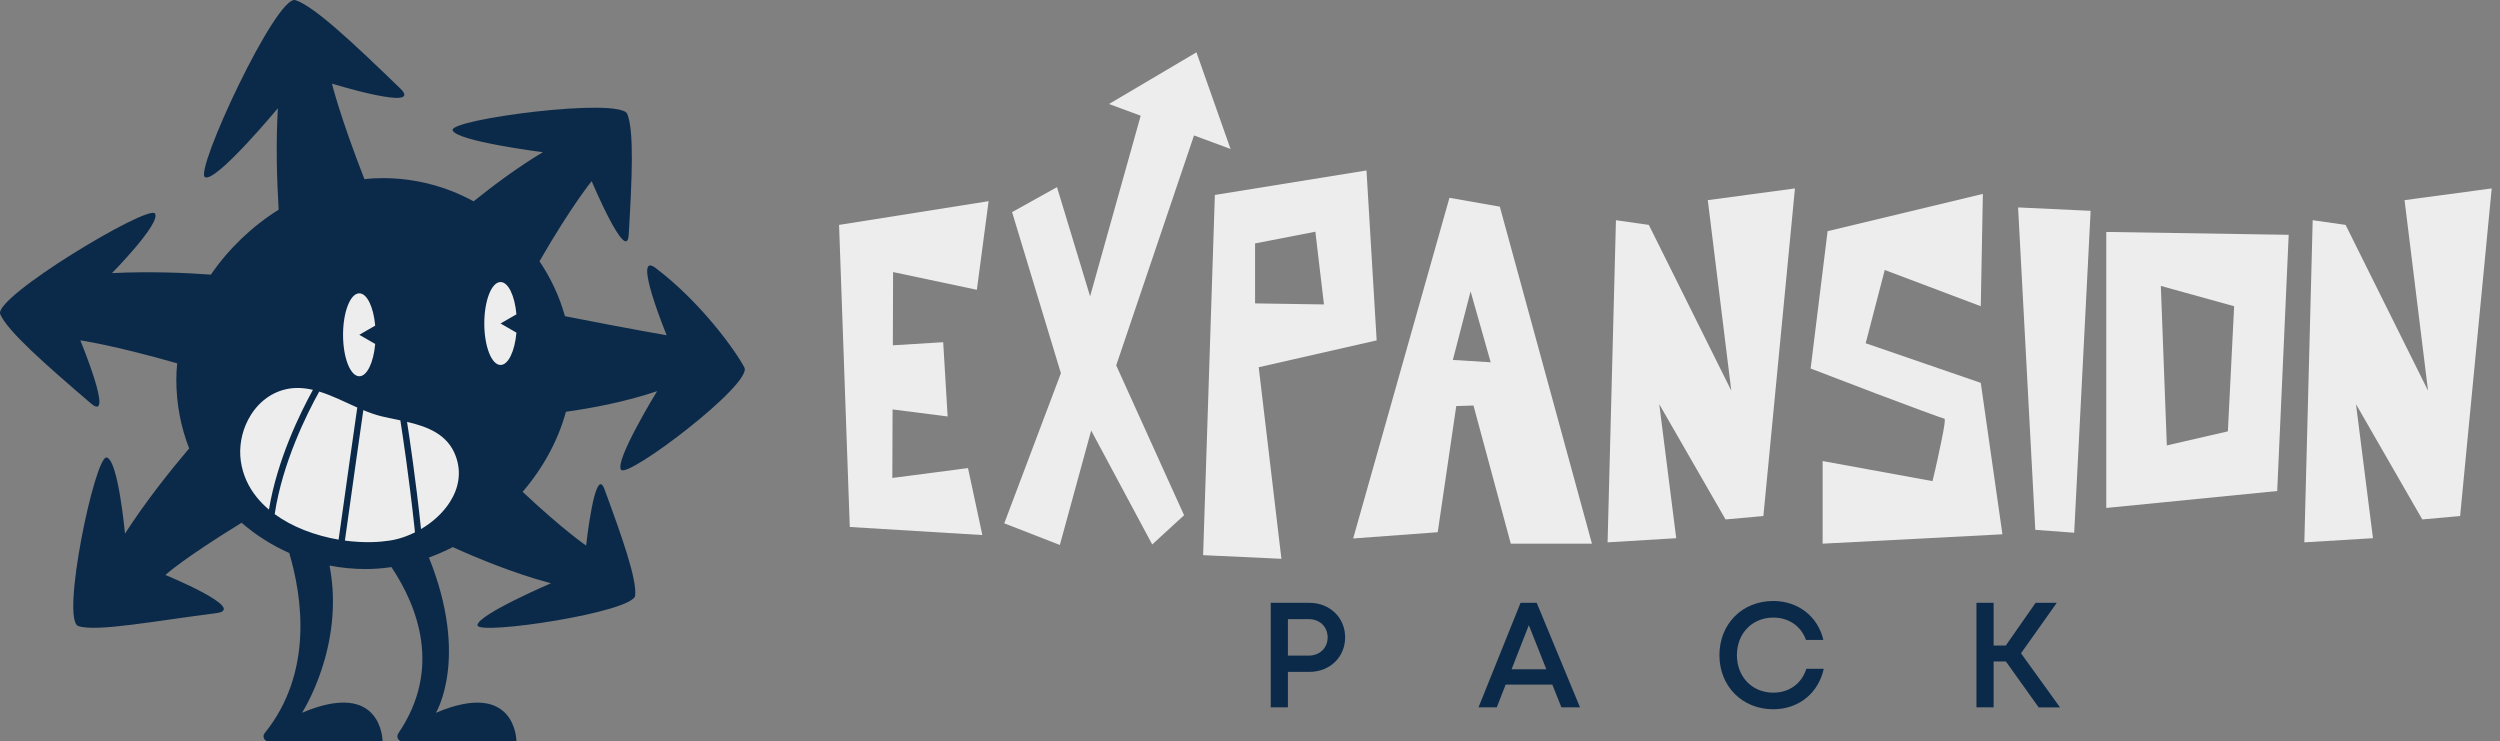 <svg xmlns="http://www.w3.org/2000/svg" width="145" height="43" viewBox="0 0 145 43" fill="none"><rect x="0" y="0" width="145" height="43" fill="#808080" stroke="none"/><g clip-path="url(#clip0_121_781)"><path d="M21.722 31.94C27.222 31.94 31.681 27.486 31.681 21.993C31.681 16.499 27.222 12.046 21.722 12.046C16.221 12.046 11.763 16.499 11.763 21.993C11.763 27.486 16.221 31.94 21.722 31.94Z" fill="#EDEDED"></path><path d="M36.021 27.246C36.409 27.77 43.669 22.263 43.173 21.313C42.678 20.363 40.653 17.525 38.02 15.54C36.637 14.497 38.665 19.445 38.665 19.445C38.665 19.445 36.948 19.158 32.768 18.339C32.447 17.19 31.942 16.117 31.29 15.153C33.165 11.905 34.316 10.508 34.316 10.508C34.316 10.508 36.36 15.352 36.464 13.624C36.661 10.335 36.783 7.602 36.382 6.61C35.98 5.617 26.103 6.911 26.25 7.547C26.396 8.182 31.486 8.827 31.486 8.827C30.019 9.706 28.591 10.774 27.468 11.677C25.902 10.819 24.104 10.331 22.191 10.331C21.837 10.331 21.486 10.35 21.135 10.388C19.704 6.716 19.253 4.85 19.253 4.85C19.253 4.85 24.636 6.508 23.213 5.129C20.503 2.507 18.228 0.365 17.136 0.009C16.043 -0.348 11.254 9.945 11.888 10.277C12.522 10.608 16.116 6.277 16.116 6.277C15.996 8.305 16.057 10.435 16.162 12.161C14.615 13.13 13.257 14.43 12.231 15.928C10.752 15.819 8.681 15.733 6.496 15.84C6.496 15.84 9.352 12.943 8.99 12.384C8.627 11.827 -0.411 17.243 0.015 18.226C0.44 19.209 2.616 21.124 5.272 23.397C6.668 24.591 4.659 19.741 4.659 19.741C4.659 19.741 6.533 20.001 10.277 21.074C10.243 21.392 10.227 21.712 10.227 22.034C10.227 23.435 10.491 24.774 10.97 26.007C9.855 27.323 8.424 29.121 7.249 30.951C7.249 30.951 6.856 26.643 6.181 26.534C5.508 26.425 3.502 35.957 4.544 36.312C5.587 36.666 9 36.011 12.551 35.562C14.418 35.327 9.594 33.349 9.594 33.349C9.594 33.349 10.528 32.462 14.012 30.32C14.834 31.033 15.764 31.626 16.775 32.072C17.52 34.578 18.199 38.997 15.348 42.527C15.195 42.717 15.331 42.999 15.575 42.999H22.189C22.189 42.999 22.189 39.358 17.516 41.341C17.516 41.341 20.019 37.495 19.114 32.803C19.792 32.935 20.494 33.004 21.212 33.004C21.711 33.004 22.209 32.965 22.702 32.892H22.703C24.208 35.15 25.653 38.786 23.106 42.528C22.969 42.729 23.09 43 23.333 43H29.954C29.954 43 29.954 39.36 25.281 41.343C25.281 41.343 27.23 38.177 24.877 32.337C25.349 32.166 25.812 31.962 26.262 31.732C27.537 32.311 29.764 33.251 31.955 33.829C31.955 33.829 27.654 35.676 27.694 36.269C27.732 36.864 36.752 35.51 36.842 34.539C36.932 33.567 36.102 31.203 35.059 28.373C34.511 26.883 33.995 31.642 33.995 31.642C33.995 31.642 32.689 30.758 30.313 28.526C31.484 27.161 32.365 25.569 32.824 23.882C34.25 23.685 36.215 23.327 38.111 22.689C38.111 22.689 35.633 26.724 36.021 27.247V27.246ZM29.032 21.168C28.511 21.168 28.089 20.09 28.089 18.762C28.089 17.434 28.511 16.358 29.032 16.358C29.483 16.358 29.858 17.159 29.953 18.231L29.032 18.762L29.953 19.293C29.858 20.367 29.483 21.168 29.032 21.168ZM21.761 19.949C21.666 21.022 21.29 21.823 20.839 21.823C20.319 21.823 19.897 20.746 19.897 19.418C19.897 18.089 20.319 17.013 20.839 17.013C21.29 17.013 21.666 17.814 21.761 18.887L20.839 19.418L21.761 19.949ZM14.896 28.845C14.412 28.248 14.08 27.546 13.966 26.737C13.854 25.934 14.009 25.084 14.384 24.358C14.829 23.496 15.585 22.808 16.568 22.58C17.1 22.456 17.626 22.49 18.149 22.611C17.421 23.932 16.079 26.653 15.599 29.557C15.34 29.338 15.102 29.101 14.896 28.845ZM18.628 31.073H18.627C17.955 30.889 17.302 30.634 16.705 30.309C16.704 30.308 16.703 30.308 16.702 30.306C16.431 30.159 16.174 29.995 15.932 29.819C16.383 26.832 17.797 24.002 18.516 22.711C19.261 22.938 19.994 23.313 20.722 23.637C20.527 24.998 20.089 28.065 19.639 31.299C19.301 31.242 18.963 31.167 18.629 31.074L18.628 31.073ZM22.635 31.349C22.306 31.4 21.959 31.433 21.596 31.442C21.085 31.456 20.548 31.427 20.004 31.354C20.444 28.194 20.871 25.195 21.073 23.787C21.431 23.936 21.786 24.064 22.14 24.149C22.484 24.23 22.851 24.301 23.22 24.38C23.333 25.099 23.725 27.658 24.037 30.581C24.047 30.679 24.057 30.778 24.068 30.877C23.882 30.971 23.691 31.052 23.499 31.122C23.211 31.226 22.92 31.303 22.636 31.349H22.635ZM24.419 30.685C24.123 27.867 23.748 25.363 23.609 24.468C24.808 24.75 25.968 25.191 26.433 26.455C26.785 27.409 26.595 28.326 26.103 29.103C25.801 29.583 25.384 30.01 24.907 30.363C24.751 30.478 24.588 30.587 24.421 30.685H24.419Z" fill="#0B2A49"></path><path d="M78.018 36.967C78.018 38.112 77.131 38.969 75.948 38.969H74.699V41.027H73.703V34.964H75.948C77.124 34.964 78.018 35.816 78.018 36.967ZM77.003 36.967C77.003 36.356 76.55 35.909 75.9 35.909H74.699V38.026H75.9C76.55 38.026 77.003 37.577 77.003 36.968V36.967Z" fill="#0B2A49"></path><path d="M90.036 39.708H87.328L86.812 41.027H85.753L88.192 34.964H89.129L91.641 41.027H90.561L90.036 39.708ZM87.672 38.817H89.688L88.672 36.26L87.672 38.817Z" fill="#0B2A49"></path><path d="M99.727 37.999C99.727 36.185 101.051 34.857 102.849 34.857C104.286 34.857 105.436 35.75 105.755 37.115H104.746C104.456 36.308 103.748 35.82 102.849 35.82C101.632 35.82 100.741 36.734 100.741 37.999C100.741 39.265 101.634 40.174 102.849 40.174C103.777 40.174 104.494 39.651 104.768 38.791H105.778C105.463 40.217 104.311 41.137 102.849 41.137C101.051 41.137 99.727 39.809 99.727 37.999Z" fill="#0B2A49"></path><path d="M116.343 38.366H115.63V41.027H114.634V34.964H115.63V37.441H116.336L118.065 34.964H119.293L117.218 37.89L119.482 41.029H118.244L116.343 38.368V38.366Z" fill="#0B2A49"></path><path d="M56.658 16.808L57.339 11.668L48.666 13.044L49.287 30.565L56.976 31.033L56.144 27.148L51.755 27.722L51.769 23.747L54.963 24.155L54.705 19.847L51.785 20.028L51.799 15.78L56.658 16.808Z" fill="#EDEDED"></path><path d="M69.253 7.856L71.371 8.639L69.394 3.035L64.322 6.032L66.16 6.712L63.226 17.186L61.305 10.853L58.701 12.303L61.532 21.646L58.247 30.354L61.471 31.608L63.288 24.972L66.829 31.578L68.676 29.884L64.74 21.192L69.253 7.856Z" fill="#EDEDED"></path><path d="M79.846 19.742L79.256 9.886L70.462 11.307L69.781 32.199L74.322 32.41L73.005 21.299L79.846 19.742ZM72.794 14.118L76.291 13.439L76.79 17.657L72.794 17.597V14.12V14.118Z" fill="#EDEDED"></path><path d="M84.068 11.473L78.484 31.231L83.388 30.868L84.463 23.551L85.462 23.521L87.626 31.534H92.333L86.99 11.987L84.07 11.473H84.068ZM84.266 20.875L85.295 16.9L86.46 21.012L84.266 20.877V20.875Z" fill="#EDEDED"></path><path d="M100.415 22.659L95.632 13.044L93.725 12.772L93.24 31.456L97.221 31.215L96.237 23.444L100.081 30.127L102.276 29.93L104.107 10.928L99.052 11.608L100.415 22.659Z" fill="#EDEDED"></path><path d="M108.21 19.907L109.315 15.659L114.885 17.761L115.006 11.246L106.001 13.408L105.017 21.374C106.561 21.968 107.832 22.455 108.831 22.833C109.831 23.212 110.725 23.547 111.518 23.838C112.31 24.13 112.726 24.277 112.766 24.277C112.806 24.277 112.809 24.401 112.773 24.647C112.738 24.894 112.683 25.196 112.607 25.553C112.531 25.911 112.456 26.269 112.38 26.627C112.304 26.985 112.206 27.412 112.085 27.905L105.713 26.741V31.533L116.141 30.989L114.885 22.206L108.21 19.909V19.907Z" fill="#EDEDED"></path><path d="M118.047 30.731L120.303 30.898L121.257 12.228L117.049 12.031L118.047 30.731Z" fill="#EDEDED"></path><path d="M122.164 29.461L132.078 28.479L132.744 13.619L122.164 13.453V29.461ZM129.58 17.761L129.217 25.018L125.676 25.834L125.328 16.583L129.581 17.762L129.58 17.761Z" fill="#EDEDED"></path><path d="M139.464 11.608L140.826 22.659L136.044 13.044L134.136 12.772L133.652 31.456L137.632 31.215L136.648 23.444L140.493 30.127L142.687 29.93L144.519 10.928L139.464 11.608Z" fill="#EDEDED"></path></g><defs><clipPath id="clip0_121_781"><rect width="145" height="43" fill="white"></rect></clipPath></defs></svg>